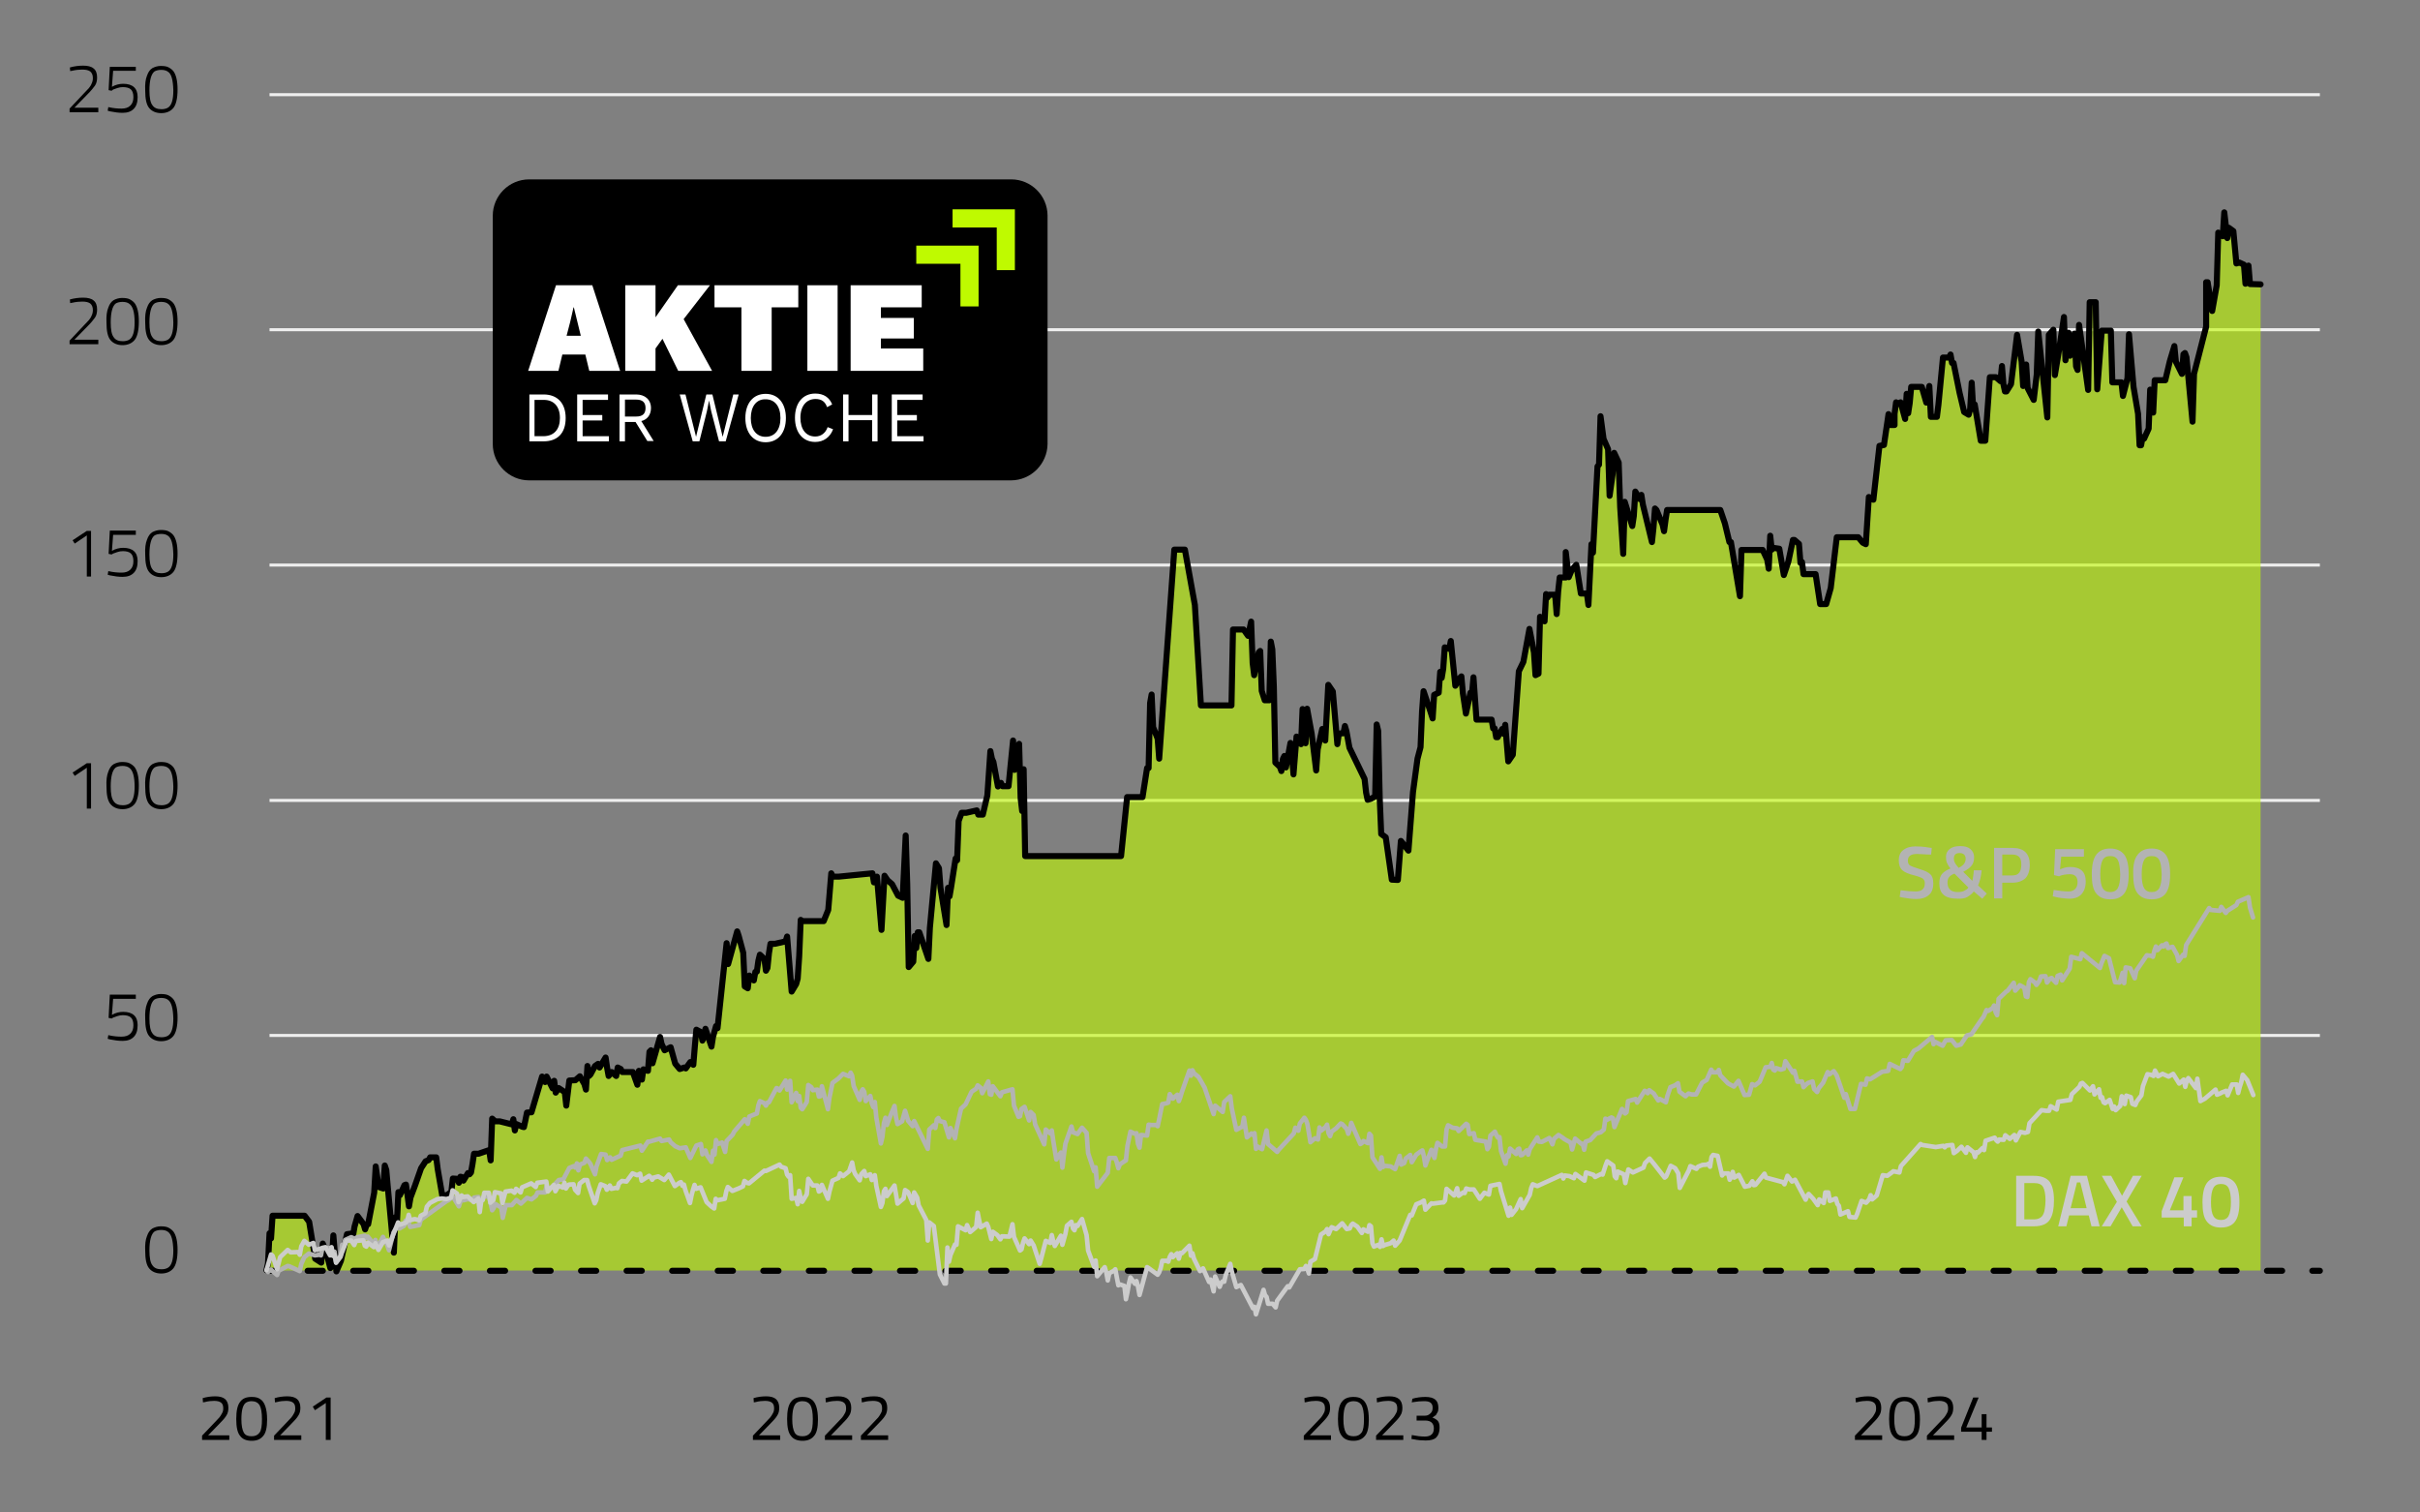 <?xml version="1.0" encoding="utf-8"?>
<!-- Generator: Adobe Illustrator 27.8.0, SVG Export Plug-In . SVG Version: 6.00 Build 0)  -->
<svg version="1.1" xmlns="http://www.w3.org/2000/svg" xmlns:xlink="http://www.w3.org/1999/xlink" x="0px" y="0px" width="800px"
	 height="500px" viewBox="0 0 800 500" style="enable-background:new 0 0 800 500;" xml:space="preserve">
<rect x="0" y="0" width="800" height="500" fill="#808080" stroke="none"/>
<style type="text/css">
	.st0{display:none;}
	.st1{display:inline;fill:#FFFFFF;}
	.st2{display:inline;}
	.st3{stroke:#EEEEEE;}
	.st4{stroke:#444444;}
	.st5{fill:none;}
	.st6{fill:none;stroke:#1F77B4;stroke-width:2;stroke-miterlimit:2;}
	.st7{fill:none;stroke:#FF7F0E;stroke-width:2;stroke-miterlimit:2;}
	.st8{fill:none;stroke:#2CA02C;stroke-width:2;stroke-miterlimit:2;}
	.st9{fill:#FFFFFF;}
	.st10{fill:none;stroke:#1F77B4;stroke-width:2;}
	.st11{fill-opacity:0;}
	.st12{fill:none;stroke:#FF7F0E;stroke-width:2;}
	.st13{fill:none;stroke:#2CA02C;stroke-width:2;}
	.st14{fill:#808BA4;}
	.st15{fill:none;stroke:#EEEEEE;}
	.st16{opacity:0.6;fill:#BFFA00;}
	.st17{clip-path:url(#SVGID_00000021842250284729300060000002042134330379875479_);}
	
		.st18{clip-path:url(#SVGID_00000021842250284729300060000002042134330379875479_);fill:none;stroke:#BFFA00;stroke-width:6;stroke-miterlimit:10;}
	
		.st19{clip-path:url(#SVGID_00000168108319318265779540000008342481903642239152_);fill:none;stroke:#BFFA00;stroke-width:6;stroke-miterlimit:10;}
	.st20{opacity:0.6;}
	.st21{fill:#BFFA00;}
	.st22{fill:none;stroke:#B3B3B3;stroke-width:1.5;stroke-linecap:round;stroke-linejoin:round;stroke-miterlimit:2;}
	.st23{fill:none;stroke:#CCCCCC;stroke-width:1.5;stroke-linecap:round;stroke-linejoin:round;stroke-miterlimit:2;}
	.st24{enable-background:new    ;}
	.st25{fill:#B3B3B3;}
	.st26{fill:#CCCCCC;}
	.st27{fill:none;stroke:#BFFA00;stroke-width:6;stroke-miterlimit:10;}
	.st28{fill:none;stroke:#000000;stroke-width:2;stroke-linecap:round;stroke-linejoin:round;stroke-miterlimit:2;}
	.st29{fill:none;stroke:#000000;stroke-width:2;stroke-linecap:round;stroke-linejoin:round;}
	.st30{fill:none;stroke:#000000;stroke-width:2;stroke-linecap:round;stroke-linejoin:round;stroke-dasharray:5.021,10.042;}
</style>
<g id="Vorlage" class="st0">
</g>
<g id="Ebene_1">
	<path class="st15" d="M89.1,342.3h677.8"/>
	<path class="st15" d="M89.1,264.6h677.8"/>
	<path class="st15" d="M89.1,186.8h677.8"/>
	<path class="st15" d="M89.1,31.3h677.8"/>
	<path class="st15" d="M89.1,109h677.8"/>
	<g>
		<g>
			<path class="st16" d="M88.1,419.9l0.5-2.3l0.5-9.9l0.5,1.7l0.5-7.5h10.6l1.5,2l2,12.2l2,1.3l0.5-6.3l1,2.3l1.5,5.8l0.5-1.9
				l0.5-8.9l1,11.9l1.5-3.5l2-8.8l1.5-0.2l0.5,0.7l0.5-3l1-3.5l2,2.7l0.5,1.7l0.5-1.5l0.5-0.2l2-10.4l0.5-8.7l1,6.8l1.5,0.5l0.5-7.6
				l0.5,1.5l0.5,5.7l2,21.6l0.5-11.7l0.5,2.2l0.5-10.5l0.5,1l1.5-3.3l0.5-0.2l0.5,3.4l0.5,3.8l0.5-2.9l1.5-4l2-5.7l1.5-2.3l1-0.4
				l0.5-0.9h2l0.5,3.9l1.5,8.7l1.5-0.1l1-0.7l0.5-0.4l0.5-4.4l1.5,0.1l0.5,1.3l0.5-2l0.5,0.1l0.5,1.2l1.5-2.5l0.5,0.4l0.5-0.6
				l0.5-2.8l0.5-3.4h1.5l3.5-1.2l0.5,3.4l0.5-13.8l1,0.9h1.5l4,1l0.5-1.7l0.5,3.7l0.5-2.1l2,0.9l0.5,0.1l0.5-2.3l0.5-2.5l1.5-0.1
				l3.5-11.8l0.5,1.5l0.5,0.3l0.5-1.8l2,3.9l0.5-2.5l0.5,3.9l1-1.5l1.5,1l0.5,0.3l0.5,4.5l1-8.3l2-0.1l1.5-1.3l1.5,2.6l0.5,1.8
				l0.5-7.8l0.5,3.3l0.5-0.5l1.5-2.8l1-0.7l0.5,1.2l2-3.3l0.5,3.4l0.5,2.7l1-1.3l1.5,1.3l0.5-2.8l1,0.5l0.5,1h3.5l1.5,4.2l0.5-4.6
				l1,2.9l0.5-3.4l1.5,0.5l0.5-6.3l0.5-0.5l0.5,4.3l2.5-8.7l0.5,2.3l1,2.1l2-1l1.5,5.4l1.5,1.8l1.5-0.5l0.5,0.3l1.5-2.1l1,0.9
				l0.5-6.1l0.5-5.5l1.5,0.8l0.5,2.8l0.5-1.2l0.5-2.7l2,5.9l0.5-3.2l1-3.6l0.5,0.7l1.5-14.1l1.5-14l0.5,6.9l3-10.8l0.5,1.5l1.5,5.6
				l0.5,11.1l1,0.6l0.5-4.2l1.5,1.6l0.5-2.8l0.5-0.1l0.5-3.6l0.5-2l1.5,1.4l0.5,3.9l0.5-0.9l0.5-4.9l0.5-3.1h1.5l3.5-0.8l0.5-1.6
				l1.5,18.2l1.5-2.5l0.5-1.8l0.5-7.4l0.5-12l0.5,0.4h1.5h5.6l1.5-3.7l1-12.1l0.5,1.1h2l11.1-1.1l0.5,3l1-1.9l1.5,17.6l1-17.9l1,1.5
				l1.5,1.3l2,3.8l1.5,0.7l1-20.6l0.5,15.9l0.5,27.6l1.5-1.8l0.5-8.5l0.5,4l0.5-5.2l0,0h0.5l3,8.8l0.5-10.3l2-21.3l1,1.6l0.5,6.5
				l2,12.3l0.5-12.3l0.5,2.8l0.5-2.9l1.5-9.6l0.5,0.6l0.5-13l1-2.7h1.5l3.5-0.8l0,0l0.5,1.4h1.5l1.5-6.4l1-14.6l0.5,2.5l0.5,1.1
				l1.5,8.1l1-1.2l0.5,1.1h2l0.5-5.1l1-10l0.5,9.7l1.5-8.6l0.5,17.9l0.5,4.3l0.5-13.8l0.5,28.7h1.5h30.2l2-19.5h5.1l1.5-9.6l0.5,0
				l0.5-21.5l0.5-2.8l0,0l0.5,10.8l1.5,3.8l0.5,6.6l5-69.1h1.5h2L395,200l2,33.2h1.5h8.6l0.5-25.1h3.5l1.5,2.1l1-4.7l0.5,13.7l0.5,4
				l1.5-7.5l0.5-0.5l0.5,13.2l1,3.1l0,0h1.5l0.5-19.4l0.5,2.6l0.5,12.2l0.5,25.2l1.5,1.4l0.5,1.4l0.5-4l0.5-1l0.5,3.8l1.5-8.1
				l0.5,4.3l0.5,6.1l1-12.5l1.5,2.5l0.5-11.6l0.5,8.2l0.5,3.1l0.5-11.4l0,0l1.5,8.2l1.5,12.2l0.5-7l1.5-6.7l0.5,1.2l0.5,2.6l1-18.4
				l1.5,2.2l1.5,17.4l0.5-3.5l1.5-0.1l0.5-2.4l0.5,1.7l1,5.5l5,10.3l0.5,4.5l0.5,2.4l1-0.3l1.5-0.8l0.5-23.8l0.5,2.1l0.5,22.1
				l0.5,12l1.5,1.1l2,14l2,0.1l1-12.9l0.5,0.6l2,2.6l1.5-19.3l1.5-11.1l1-3.8l0.5-11.8l0.5-6.7l2,5.9l1,3.1l0.5-7.8l1.5-0.7l0.5-6.9
				l0.5,2l0.5-3l0.5-7.1l1.5,0.5l0.5-2.6l1.5,14.8l1.5-2.6l0.5-0.5l0.5,5.6l1,6.7l1.5-6.9l0.5,0.5l0.5-5.6l1,14h2h3l0.5,2.9h0.5
				l0.5,2.9h0.5l1.5-2.7l0.5,1.6l0.5-3l1,12.1l1.5-2.2l2-27.6l1.5-3.1l2-10.9l0,0l1.5,7.8l0.5,7.5l1-0.5l0.5-18.8l1.5,1.5l0.5-9
				l0.5,1.1l0.5-0.9h2l0.5,6.4l0.5-7.5l0.5-4.6h2v-8.4l1,8.3l1-2.4l1.5-1.7l1.5,9.5h0.5h1.5l0,0l0.5,3.8l1-20.1l0.5,2.8l1.5-28.5
				l0.5-0.6l0.5-16l1,7.5l1.5,3.4l0.5,15.4l1-7.2l0.5-7l1.5,3.2l0.5,14.8l1,15.4l0.5-17.2l2.5,8l0.5-3.3l0.5-8.1l1.5,2.5l0.5-1.4
				l0.5,3.2l3,12.4l0.5-4.7l0.5-6.4l0.5,0.5l2,4.8l0.5,2.2l0.5-3.8l0.5-3.2h17.6l1.5,4.4l1.5,6.2h0.5l3,17.9l0.5-15.3h7l1.5,3.2
				l0.5,3l0.5-10.9l0.5,4.6l0.5-0.6l2,0.3l1.5,8.7l1.5-4.5l1.5-7.1h0.5l1.5,1.3l0.5,6.3l0.5-0.3l0.5,4h4l1.5,9.9h2l1.5-5.3l2-16.8
				h1.5h5.6l1.5,1.8l1,0.5l1-15.6l1.5,0.9l2-17.8l1.5-0.3l1.5-10.2l0.5,3.6h1.5v-3.7l0.5-3.8l0.5,0.5l1-0.5l1.5,5.5l0.5-8.3l0.5,6.4
				l0.5-3.3l0.5-5.4h3.5l1.5,5.2l1-5.5l0.5,10.2h2l0.5-4l1.5-15.6h2l0.5-1l0.5,2.8h0.5l2,9.9l1.5,6.3l1.5,0.9l0.5-1.9l0.5-8.7
				l0.5,8.7l0.5-1.5l2,12h1.5l1.5-21h2l1.5,1.3l0.5-5l0.5,6.1l0.5,2.3h0.5l0,0l1.5-2.4l2-16.3l1.5,8.8l0.5,8.1l0.5-1.9l0.5-5.2
				l0.5,7.8l2,3.9l1-8.4l0.5-14.2l3,28.4l0.5-27.3l1.5-1.7l0.5,15l1.5-9.1l0,0l1.5-10.1l0.5,14.3l1-9.1l0.5,7.6l1.5-7.3l0.5,10.8
				l0.5,1.2l0.5-14.9l3,21.5l0.5-29h2l0.5,28.8l1.5-19.4h1.5l1.5,0l0.5,17.1h3l0.5,4.5l1.5-5.9l0.5-14.5l1.5,17.4l1.5,8.9l0.5,10.4
				h0.5l0.5-2.7l0.5,0.5l1.5-3.3l0.5-12.9l1,7.6l0.5-10.7h3.5l1.5-6.3l1.5-5l0.5,5.2l2,4l0.5-6.5l0.5-0.4l0.5,1.4l2,21.3l0.5-15.8
				l4-15.6l0,0V93.3l0.5,0l1.5,9.5l1.5-8.5l0.5-17.4l1.5,1.2l0.5-7.9l1,8.5l0.5-3.4l1.5,1.1l1,10.7l1-0.3l1.5,0.7l0.5,6.3l1-6
				l0.5,6.1l3.5,0.1v0V420H88.1V419.9"/>
		</g>
	</g>
	<g class="st24">
		<path d="M32.6,37.1H23v-1.2l4.7-5c0.8-0.8,1.3-1.4,1.7-1.8c0.3-0.4,0.7-0.9,0.9-1.5c0.3-0.6,0.4-1.2,0.4-1.8c0-1-0.3-1.7-0.9-2.2
			c-0.6-0.4-1.4-0.6-2.6-0.6c-1,0-2.1,0.1-3.4,0.4l-0.6,0.1l-0.1-1.2c1.4-0.4,2.9-0.6,4.4-0.6s2.7,0.3,3.4,0.9
			c0.8,0.6,1.2,1.6,1.2,3c0,1-0.2,2-0.7,2.7s-1.3,1.7-2.4,2.8l-4.4,4.5h7.9V37.1z"/>
		<path d="M44.9,22.1v1.3h-7.5l-0.4,5.3c1.2-0.7,2.5-1,3.7-1c3.2,0,4.8,1.5,4.8,4.4c0,1.7-0.4,3-1.3,3.9c-0.9,0.9-2.1,1.3-3.7,1.3
			c-1.3,0-2.7-0.2-4.2-0.5l-0.7-0.2l0.2-1.2c1.7,0.4,3.2,0.5,4.4,0.5s2.2-0.3,2.9-1c0.7-0.7,1-1.6,1-2.8s-0.3-2.1-0.9-2.6
			c-0.6-0.5-1.5-0.7-2.6-0.7c-0.6,0-1.2,0.1-1.8,0.3c-0.6,0.2-1.1,0.4-1.4,0.5L36.9,30l-1-0.2l0.4-7.7H44.9z"/>
		<path d="M48.6,25c0.4-1.2,1-2,1.8-2.5c0.8-0.4,1.7-0.7,2.7-0.7s1.9,0.1,2.5,0.4c0.6,0.3,1.2,0.7,1.7,1.3c0.9,1.2,1.4,3.2,1.4,6.1
			c0,2.9-0.5,5-1.4,6.1c-0.9,1.1-2.3,1.7-4,1.7s-3.1-0.6-4-1.7c-0.9-1.1-1.3-3-1.3-5.8C47.9,27.8,48.1,26.2,48.6,25z M55.5,23.7
			c-0.5-0.4-1.3-0.6-2.2-0.6s-1.7,0.2-2.2,0.5c-1.1,0.8-1.7,2.9-1.7,6.3c0,2.4,0.3,4,1,4.9c0.6,0.9,1.6,1.3,3,1.3
			c0.9,0,1.6-0.2,2.1-0.5c1.2-0.7,1.8-2.6,1.8-5.7C57.2,26.5,56.7,24.4,55.5,23.7z"/>
	</g>
	<g class="st24">
		<path d="M32.6,113.8H23v-1.2l4.7-5c0.8-0.8,1.3-1.4,1.7-1.8c0.3-0.4,0.7-0.9,0.9-1.5c0.3-0.6,0.4-1.2,0.4-1.8c0-1-0.3-1.7-0.9-2.2
			c-0.6-0.4-1.4-0.6-2.6-0.6c-1,0-2.1,0.1-3.4,0.4l-0.6,0.1l-0.1-1.2c1.4-0.4,2.9-0.6,4.4-0.6s2.7,0.3,3.4,0.9
			c0.8,0.6,1.2,1.6,1.2,3c0,1-0.2,2-0.7,2.7s-1.3,1.7-2.4,2.8l-4.4,4.5h7.9V113.8z"/>
		<path d="M35.8,101.7c0.4-1.2,1-2,1.8-2.5c0.8-0.4,1.7-0.7,2.7-0.7s1.9,0.1,2.5,0.4c0.6,0.3,1.2,0.7,1.7,1.3
			c0.9,1.2,1.4,3.2,1.4,6.1c0,2.9-0.5,5-1.4,6.1c-0.9,1.1-2.3,1.7-4,1.7s-3.1-0.6-4-1.7c-0.9-1.1-1.3-3-1.3-5.8
			C35.1,104.5,35.3,102.9,35.8,101.7z M42.7,100.4c-0.5-0.4-1.3-0.6-2.2-0.6s-1.7,0.2-2.2,0.5c-1.1,0.8-1.7,2.9-1.7,6.3
			c0,2.4,0.3,4,1,4.9c0.6,0.9,1.6,1.3,3,1.3c0.9,0,1.6-0.2,2.1-0.5c1.2-0.7,1.8-2.6,1.8-5.7C44.5,103.2,43.9,101.2,42.7,100.4z"/>
		<path d="M48.6,101.7c0.4-1.2,1-2,1.8-2.5c0.8-0.4,1.7-0.7,2.7-0.7s1.9,0.1,2.5,0.4c0.6,0.3,1.2,0.7,1.7,1.3
			c0.9,1.2,1.4,3.2,1.4,6.1c0,2.9-0.5,5-1.4,6.1c-0.9,1.1-2.3,1.7-4,1.7s-3.1-0.6-4-1.7c-0.9-1.1-1.3-3-1.3-5.8
			C47.9,104.5,48.1,102.9,48.6,101.7z M55.5,100.4c-0.5-0.4-1.3-0.6-2.2-0.6s-1.7,0.2-2.2,0.5c-1.1,0.8-1.7,2.9-1.7,6.3
			c0,2.4,0.3,4,1,4.9c0.6,0.9,1.6,1.3,3,1.3c0.9,0,1.6-0.2,2.1-0.5c1.2-0.7,1.8-2.6,1.8-5.7C57.2,103.2,56.7,101.2,55.5,100.4z"/>
	</g>
	<g>
		<g class="st24">
			<path d="M75.8,476h-9v-1.4l4.1-4.3c0.7-0.7,1.2-1.3,1.6-1.7c0.3-0.4,0.6-0.8,0.9-1.4c0.3-0.5,0.4-1,0.4-1.6
				c0-0.9-0.2-1.5-0.7-1.9c-0.5-0.4-1.3-0.6-2.3-0.6c-0.9,0-2,0.1-3.1,0.4l-0.6,0.1l-0.1-1.4c1.3-0.4,2.7-0.6,4.2-0.6
				c1.4,0,2.5,0.3,3.2,0.9c0.7,0.6,1.1,1.6,1.1,2.9c0,1-0.2,1.9-0.7,2.6c-0.4,0.7-1.2,1.6-2.3,2.7l-3.7,3.8h7V476z"/>
			<path d="M83.2,461.8c1.2,0,2.1,0.2,2.8,0.7c1.5,0.9,2.3,3.2,2.3,6.8c0,2.6-0.4,4.4-1.3,5.4c-0.9,1.1-2.1,1.6-3.8,1.6
				c-1.7,0-3-0.5-3.8-1.6c-0.9-1-1.3-2.9-1.3-5.6c0-2.7,0.4-4.6,1.3-5.7C80.2,462.3,81.4,461.8,83.2,461.8z M83.2,463.2
				c-0.8,0-1.4,0.2-1.9,0.5c-1,0.7-1.5,2.5-1.5,5.5c0,2.1,0.3,3.5,0.8,4.4s1.4,1.2,2.6,1.2s2-0.4,2.6-1.2s0.8-2.3,0.8-4.5
				c0-2.2-0.3-3.7-0.8-4.6C85.3,463.7,84.4,463.2,83.2,463.2z"/>
			<path d="M99.6,476h-9v-1.4l4.1-4.3c0.7-0.7,1.2-1.3,1.6-1.7c0.3-0.4,0.6-0.8,0.9-1.4c0.3-0.5,0.4-1,0.4-1.6
				c0-0.9-0.2-1.5-0.7-1.9c-0.5-0.4-1.3-0.6-2.3-0.6c-0.9,0-2,0.1-3.1,0.4l-0.6,0.1l-0.1-1.4c1.3-0.4,2.7-0.6,4.2-0.6
				c1.4,0,2.5,0.3,3.2,0.9c0.7,0.6,1.1,1.6,1.1,2.9c0,1-0.2,1.9-0.7,2.6c-0.4,0.7-1.2,1.6-2.3,2.7l-3.7,3.8h7V476z"/>
			<path d="M109.3,462v14h-1.6v-12.2l-3.6,2.4l-0.7-1.2l4.5-3H109.3z"/>
		</g>
	</g>
	<g>
		<g class="st24">
			<path d="M257.9,476h-9v-1.4l4.1-4.3c0.7-0.7,1.2-1.3,1.6-1.7c0.3-0.4,0.6-0.8,0.9-1.4c0.3-0.5,0.4-1,0.4-1.6
				c0-0.9-0.2-1.5-0.7-1.9c-0.5-0.4-1.3-0.6-2.3-0.6c-0.9,0-2,0.1-3.1,0.4l-0.6,0.1l-0.1-1.4c1.3-0.4,2.7-0.6,4.2-0.6
				c1.4,0,2.5,0.3,3.2,0.9c0.7,0.6,1.1,1.6,1.1,2.9c0,1-0.2,1.9-0.7,2.6c-0.4,0.7-1.2,1.6-2.3,2.7l-3.7,3.8h7V476z"/>
			<path d="M265.3,461.8c1.2,0,2.1,0.2,2.8,0.7c1.5,0.9,2.3,3.2,2.3,6.8c0,2.6-0.4,4.4-1.3,5.4c-0.9,1.1-2.1,1.6-3.8,1.6
				c-1.7,0-3-0.5-3.8-1.6c-0.9-1-1.3-2.9-1.3-5.6c0-2.7,0.4-4.6,1.3-5.7C262.3,462.3,263.6,461.8,265.3,461.8z M265.3,463.2
				c-0.8,0-1.4,0.2-1.9,0.5c-1,0.7-1.5,2.5-1.5,5.5c0,2.1,0.3,3.5,0.8,4.4s1.4,1.2,2.6,1.2s2-0.4,2.6-1.2s0.8-2.3,0.8-4.5
				c0-2.2-0.3-3.7-0.8-4.6C267.4,463.7,266.5,463.2,265.3,463.2z"/>
			<path d="M281.7,476h-9v-1.4l4.1-4.3c0.7-0.7,1.2-1.3,1.6-1.7c0.3-0.4,0.6-0.8,0.9-1.4c0.3-0.5,0.4-1,0.4-1.6
				c0-0.9-0.2-1.5-0.7-1.9c-0.5-0.4-1.3-0.6-2.3-0.6c-0.9,0-2,0.1-3.1,0.4l-0.6,0.1l-0.1-1.4c1.3-0.4,2.7-0.6,4.2-0.6
				c1.4,0,2.5,0.3,3.2,0.9c0.7,0.6,1.1,1.6,1.1,2.9c0,1-0.2,1.9-0.7,2.6c-0.4,0.7-1.2,1.6-2.3,2.7l-3.7,3.8h7V476z"/>
			<path d="M293.6,476h-9v-1.4l4.1-4.3c0.7-0.7,1.2-1.3,1.6-1.7c0.3-0.4,0.6-0.8,0.9-1.4c0.3-0.5,0.4-1,0.4-1.6
				c0-0.9-0.2-1.5-0.7-1.9c-0.5-0.4-1.3-0.6-2.3-0.6c-0.9,0-2,0.1-3.1,0.4l-0.6,0.1l-0.1-1.4c1.3-0.4,2.7-0.6,4.2-0.6
				c1.4,0,2.5,0.3,3.2,0.9c0.7,0.6,1.1,1.6,1.1,2.9c0,1-0.2,1.9-0.7,2.6c-0.4,0.7-1.2,1.6-2.3,2.7l-3.7,3.8h7V476z"/>
		</g>
	</g>
	<g>
		<g class="st24">
			<path d="M440,476h-9v-1.4l4.1-4.3c0.7-0.7,1.2-1.3,1.6-1.7c0.3-0.4,0.6-0.8,0.9-1.4c0.3-0.5,0.4-1,0.4-1.6c0-0.9-0.2-1.5-0.7-1.9
				c-0.5-0.4-1.3-0.6-2.3-0.6c-0.9,0-2,0.1-3.1,0.4l-0.6,0.1l-0.1-1.4c1.3-0.4,2.7-0.6,4.2-0.6c1.4,0,2.5,0.3,3.2,0.9
				c0.7,0.6,1.1,1.6,1.1,2.9c0,1-0.2,1.9-0.7,2.6c-0.4,0.7-1.2,1.6-2.3,2.7l-3.7,3.8h7V476z"/>
			<path d="M447.4,461.8c1.2,0,2.1,0.2,2.8,0.7c1.5,0.9,2.3,3.2,2.3,6.8c0,2.6-0.4,4.4-1.3,5.4c-0.9,1.1-2.1,1.6-3.8,1.6
				c-1.7,0-3-0.5-3.8-1.6c-0.9-1-1.3-2.9-1.3-5.6c0-2.7,0.4-4.6,1.3-5.7C444.4,462.3,445.7,461.8,447.4,461.8z M447.5,463.2
				c-0.8,0-1.4,0.2-1.9,0.5c-1,0.7-1.5,2.5-1.5,5.5c0,2.1,0.3,3.5,0.8,4.4s1.4,1.2,2.6,1.2s2-0.4,2.6-1.2s0.8-2.3,0.8-4.5
				c0-2.2-0.3-3.7-0.8-4.6C449.6,463.7,448.7,463.2,447.5,463.2z"/>
			<path d="M463.9,476h-9v-1.4l4.1-4.3c0.7-0.7,1.2-1.3,1.6-1.7c0.3-0.4,0.6-0.8,0.9-1.4c0.3-0.5,0.4-1,0.4-1.6
				c0-0.9-0.2-1.5-0.7-1.9c-0.5-0.4-1.3-0.6-2.3-0.6c-0.9,0-2,0.1-3.1,0.4l-0.6,0.1l-0.1-1.4c1.3-0.4,2.7-0.6,4.2-0.6
				c1.4,0,2.5,0.3,3.2,0.9c0.7,0.6,1.1,1.6,1.1,2.9c0,1-0.2,1.9-0.7,2.6c-0.4,0.7-1.2,1.6-2.3,2.7l-3.7,3.8h7V476z"/>
			<path d="M466.9,462.4c1.3-0.4,2.8-0.6,4.3-0.6c1.5,0,2.6,0.3,3.3,0.9c0.7,0.6,1,1.5,1,2.8c0,0.7-0.1,1.1-0.3,1.4
				c-0.2,0.3-0.3,0.5-0.4,0.7s-0.2,0.3-0.4,0.4c-0.3,0.2-0.6,0.4-0.7,0.5l-0.2,0.1c0.8,0.3,1.4,0.7,1.8,1.1c0.4,0.5,0.6,1.2,0.6,2.3
				c0,1.4-0.4,2.5-1.1,3.2c-0.7,0.7-1.9,1-3.5,1c-1.2,0-2.6-0.1-4-0.4l-0.7-0.1l0.1-1.3c1.5,0.3,3,0.5,4.3,0.5c2,0,3-0.9,3-2.7
				c0-1.7-1-2.6-2.9-2.6h-2.8V468h2.8c0.6,0,1.2-0.2,1.7-0.7c0.6-0.5,0.8-1.1,0.8-1.9s-0.2-1.3-0.7-1.7s-1.2-0.5-2.2-0.5
				c-1.1,0-2.3,0.1-3.4,0.3l-0.6,0.1L466.9,462.4z"/>
		</g>
	</g>
	<g>
		<g class="st24">
			<path d="M622.2,476h-9v-1.4l4.1-4.3c0.7-0.7,1.2-1.3,1.6-1.7c0.3-0.4,0.6-0.8,0.9-1.4c0.3-0.5,0.4-1,0.4-1.6
				c0-0.9-0.2-1.5-0.7-1.9c-0.5-0.4-1.3-0.6-2.3-0.6c-0.9,0-2,0.1-3.1,0.4l-0.6,0.1l-0.1-1.4c1.3-0.4,2.7-0.6,4.2-0.6
				c1.4,0,2.5,0.3,3.2,0.9c0.7,0.6,1.1,1.6,1.1,2.9c0,1-0.2,1.9-0.7,2.6c-0.4,0.7-1.2,1.6-2.3,2.7l-3.7,3.8h7V476z"/>
			<path d="M629.6,461.8c1.2,0,2.1,0.2,2.8,0.7c1.5,0.9,2.3,3.2,2.3,6.8c0,2.6-0.4,4.4-1.3,5.4c-0.9,1.1-2.1,1.6-3.8,1.6
				c-1.7,0-3-0.5-3.8-1.6c-0.9-1-1.3-2.9-1.3-5.6c0-2.7,0.4-4.6,1.3-5.7C626.6,462.3,627.9,461.8,629.6,461.8z M629.6,463.2
				c-0.8,0-1.4,0.2-1.9,0.5c-1,0.7-1.5,2.5-1.5,5.5c0,2.1,0.3,3.5,0.8,4.4s1.4,1.2,2.6,1.2s2-0.4,2.6-1.2s0.8-2.3,0.8-4.5
				c0-2.2-0.3-3.7-0.8-4.6C631.7,463.7,630.8,463.2,629.6,463.2z"/>
			<path d="M646,476h-9v-1.4l4.1-4.3c0.7-0.7,1.2-1.3,1.6-1.7c0.3-0.4,0.6-0.8,0.9-1.4c0.3-0.5,0.4-1,0.4-1.6c0-0.9-0.2-1.5-0.7-1.9
				c-0.5-0.4-1.3-0.6-2.3-0.6c-0.9,0-2,0.1-3.1,0.4l-0.6,0.1l-0.1-1.4c1.3-0.4,2.7-0.6,4.2-0.6c1.4,0,2.5,0.3,3.2,0.9
				c0.7,0.6,1.1,1.6,1.1,2.9c0,1-0.2,1.9-0.7,2.6c-0.4,0.7-1.2,1.6-2.3,2.7l-3.7,3.8h7V476z"/>
			<path d="M655.1,476v-2.7h-6.8V472l4-10h1.8l-4.1,9.9h5.1v-4.4h1.6v4.4h1.8v1.4h-1.8v2.7H655.1z"/>
		</g>
	</g>
	<g>
		<g class="st24">
			<path d="M30.1,175.5v15.1h-1.4V177l-4,2.7l-0.7-1.1l4.7-3.1H30.1z"/>
			<path d="M44.9,175.5v1.3h-7.5l-0.4,5.3c1.2-0.7,2.5-1,3.7-1c3.2,0,4.8,1.5,4.8,4.4c0,1.7-0.4,3-1.3,3.9c-0.9,0.9-2.1,1.3-3.7,1.3
				c-1.3,0-2.7-0.2-4.2-0.5l-0.7-0.2l0.2-1.2c1.7,0.4,3.2,0.5,4.4,0.5s2.2-0.3,2.9-1c0.7-0.7,1-1.6,1-2.8s-0.3-2.1-0.9-2.6
				c-0.6-0.5-1.5-0.7-2.6-0.7c-0.6,0-1.2,0.1-1.8,0.3c-0.6,0.2-1.1,0.4-1.4,0.5l-0.5,0.3l-1-0.2l0.4-7.7H44.9z"/>
			<path d="M48.6,178.4c0.4-1.2,1-2,1.8-2.5c0.8-0.4,1.7-0.7,2.7-0.7s1.9,0.1,2.5,0.4c0.6,0.3,1.2,0.7,1.7,1.3
				c0.9,1.2,1.4,3.2,1.4,6.1c0,2.9-0.5,5-1.4,6.1c-0.9,1.1-2.3,1.7-4,1.7s-3.1-0.6-4-1.7c-0.9-1.1-1.3-3-1.3-5.8
				C47.9,181.2,48.1,179.6,48.6,178.4z M55.5,177.1c-0.5-0.4-1.3-0.6-2.2-0.6s-1.7,0.2-2.2,0.5c-1.1,0.8-1.7,2.9-1.7,6.3
				c0,2.4,0.3,4,1,4.9c0.6,0.9,1.6,1.3,3,1.3c0.9,0,1.6-0.2,2.1-0.5c1.2-0.7,1.8-2.6,1.8-5.7C57.2,179.9,56.7,177.9,55.5,177.1z"/>
		</g>
	</g>
	<g>
		<g class="st24">
			<path d="M30.1,252.2v15.1h-1.4v-13.5l-4,2.7l-0.7-1.1l4.7-3.1H30.1z"/>
			<path d="M35.8,255.1c0.4-1.2,1-2,1.8-2.5c0.8-0.4,1.7-0.7,2.7-0.7s1.9,0.1,2.5,0.4c0.6,0.3,1.2,0.7,1.7,1.3
				c0.9,1.2,1.4,3.2,1.4,6.1c0,2.9-0.5,5-1.4,6.1s-2.3,1.7-4,1.7s-3.1-0.6-4-1.7c-0.9-1.1-1.3-3-1.3-5.8
				C35.1,258,35.3,256.3,35.8,255.1z M42.7,253.8c-0.5-0.4-1.3-0.6-2.2-0.6s-1.7,0.2-2.2,0.5c-1.1,0.8-1.7,2.9-1.7,6.3
				c0,2.4,0.3,4,1,4.9c0.6,0.9,1.6,1.3,3,1.3c0.9,0,1.6-0.2,2.1-0.5c1.2-0.7,1.8-2.6,1.8-5.7C44.5,256.7,43.9,254.6,42.7,253.8z"/>
			<path d="M48.6,255.1c0.4-1.2,1-2,1.8-2.5c0.8-0.4,1.7-0.7,2.7-0.7s1.9,0.1,2.5,0.4c0.6,0.3,1.2,0.7,1.7,1.3
				c0.9,1.2,1.4,3.2,1.4,6.1c0,2.9-0.5,5-1.4,6.1s-2.3,1.7-4,1.7s-3.1-0.6-4-1.7c-0.9-1.1-1.3-3-1.3-5.8
				C47.9,258,48.1,256.3,48.6,255.1z M55.5,253.8c-0.5-0.4-1.3-0.6-2.2-0.6s-1.7,0.2-2.2,0.5c-1.1,0.8-1.7,2.9-1.7,6.3
				c0,2.4,0.3,4,1,4.9c0.6,0.9,1.6,1.3,3,1.3c0.9,0,1.6-0.2,2.1-0.5c1.2-0.7,1.8-2.6,1.8-5.7C57.2,256.7,56.7,254.6,55.5,253.8z"/>
		</g>
	</g>
	<g>
		<g class="st24">
			<path d="M44.9,328.9v1.3h-7.5l-0.4,5.3c1.2-0.7,2.5-1,3.7-1c3.2,0,4.8,1.5,4.8,4.4c0,1.7-0.4,3-1.3,3.9c-0.9,0.9-2.1,1.3-3.7,1.3
				c-1.3,0-2.7-0.2-4.2-0.5l-0.7-0.2l0.2-1.2c1.7,0.4,3.2,0.5,4.4,0.5s2.2-0.3,2.9-1c0.7-0.7,1-1.6,1-2.8s-0.3-2.1-0.9-2.6
				c-0.6-0.5-1.5-0.7-2.6-0.7c-0.6,0-1.2,0.1-1.8,0.3c-0.6,0.2-1.1,0.4-1.4,0.5l-0.5,0.3l-1-0.2l0.4-7.7H44.9z"/>
			<path d="M48.6,331.8c0.4-1.2,1-2,1.8-2.5c0.8-0.4,1.7-0.7,2.7-0.7s1.9,0.1,2.5,0.4c0.6,0.3,1.2,0.7,1.7,1.3
				c0.9,1.2,1.4,3.2,1.4,6.1c0,2.9-0.5,5-1.4,6.1s-2.3,1.7-4,1.7s-3.1-0.6-4-1.7c-0.9-1.1-1.3-3-1.3-5.8
				C47.9,334.7,48.1,333,48.6,331.8z M55.5,330.5c-0.5-0.4-1.3-0.6-2.2-0.6s-1.7,0.2-2.2,0.5c-1.1,0.8-1.7,2.9-1.7,6.3
				c0,2.4,0.3,4,1,4.9c0.6,0.9,1.6,1.3,3,1.3c0.9,0,1.6-0.2,2.1-0.5c1.2-0.7,1.8-2.6,1.8-5.7C57.2,333.4,56.7,331.3,55.5,330.5z"/>
		</g>
	</g>
	<g>
		<g class="st24">
			<path d="M48.6,408.6c0.4-1.2,1-2,1.8-2.5c0.8-0.4,1.7-0.7,2.7-0.7s1.9,0.1,2.5,0.4c0.6,0.3,1.2,0.7,1.7,1.3
				c0.9,1.2,1.4,3.2,1.4,6.1c0,2.9-0.5,5-1.4,6.1s-2.3,1.7-4,1.7s-3.1-0.6-4-1.7c-0.9-1.1-1.3-3-1.3-5.8
				C47.9,411.4,48.1,409.8,48.6,408.6z M55.5,407.2c-0.5-0.4-1.3-0.6-2.2-0.6s-1.7,0.2-2.2,0.5c-1.1,0.8-1.7,2.9-1.7,6.3
				c0,2.4,0.3,4,1,4.9c0.6,0.9,1.6,1.3,3,1.3c0.9,0,1.6-0.2,2.1-0.5c1.2-0.7,1.8-2.6,1.8-5.7C57.2,410.1,56.7,408,55.5,407.2z"/>
		</g>
	</g>
	<g>
		<path class="st25" d="M633.8,282.3c-2.1,0-3.1,0.7-3.1,2.2c0,0.7,0.2,1.3,0.7,1.6s1.6,0.7,3.2,1.2s2.8,1,3.5,1.7
			c0.7,0.6,1,1.7,1,3c0,1.8-0.5,3.1-1.5,3.9c-1,0.9-2.4,1.3-4.1,1.3c-1.4,0-2.9-0.2-4.6-0.5l-0.9-0.2l0.3-2.2c2.2,0.3,3.9,0.4,5,0.4
			c2,0,3-0.9,3-2.7c0-0.7-0.2-1.2-0.7-1.6c-0.5-0.3-1.5-0.7-3.1-1.1c-1.6-0.4-2.8-0.9-3.6-1.6c-0.8-0.7-1.2-1.8-1.2-3.3
			c0-1.5,0.5-2.7,1.5-3.4c1-0.8,2.3-1.2,4.1-1.2c1.3,0,2.7,0.1,4.4,0.4l0.9,0.1l-0.2,2.2C636.4,282.5,634.8,282.3,633.8,282.3z"/>
		<path class="st25" d="M644.5,280.7c0.8-0.7,2-1,3.5-1c1.5,0,2.6,0.3,3.4,1s1.2,1.6,1.2,2.7s-0.3,2.1-0.8,2.7
			c-0.5,0.7-1.4,1.4-2.8,2.1l3,3c0.1-0.3,0.2-0.8,0.3-1.6c0.1-0.8,0.2-1.4,0.2-1.9l2.6,0c-0.2,2-0.6,3.7-1.2,5l2.9,2.7l-1.5,1.7
			l-2.8-2.4c-0.5,0.7-1.3,1.3-2.1,1.8s-1.9,0.6-3,0.6c-2.3,0-3.9-0.4-4.9-1.3c-1-0.9-1.4-2.1-1.4-3.8c0-1.4,0.3-2.4,0.9-3.1
			c0.6-0.7,1.5-1.3,2.8-1.8c-0.6-0.7-1-1.4-1.2-1.9c-0.2-0.5-0.3-1.2-0.3-2C643.3,282.2,643.7,281.3,644.5,280.7z M647.2,294.9
			c0.8,0,1.5-0.1,2.1-0.4s1.1-0.6,1.4-1.1l-4.6-4.6c-0.8,0.3-1.4,0.7-1.8,1.2c-0.4,0.5-0.5,1.1-0.5,2
			C643.9,293.9,645,294.9,647.2,294.9z M645.9,283.9c0,0.8,0.4,1.6,1.1,2.4l0.5,0.6c0.9-0.5,1.5-0.9,1.8-1.4c0.3-0.4,0.5-1,0.5-1.6
			c0-1.2-0.7-1.9-2-1.9S645.9,282.6,645.9,283.9z"/>
		<path class="st25" d="M665.3,291.8h-3.4v5.2h-2.7v-16.7h6.1c3.8,0,5.7,1.9,5.7,5.6c0,1.9-0.5,3.4-1.4,4.4
			C668.6,291.2,667.2,291.8,665.3,291.8z M661.9,289.4h3.4c2,0,2.9-1.2,2.9-3.6c0-1.1-0.2-2-0.7-2.5c-0.5-0.5-1.2-0.8-2.2-0.8h-3.4
			V289.4z"/>
		<path class="st25" d="M688.9,280.8v2.4h-7.5l-0.4,4.2c1.1-0.5,2.2-0.8,3.3-0.8c3.5,0,5.2,1.6,5.2,4.8c0,1.8-0.5,3.2-1.4,4.2
			s-2.3,1.5-4,1.5c-0.7,0-1.6-0.1-2.5-0.2c-0.9-0.1-1.7-0.3-2.2-0.4l-0.8-0.2l0.3-2.1c1.9,0.3,3.6,0.5,4.9,0.5
			c0.9,0,1.7-0.3,2.2-0.8c0.5-0.5,0.8-1.3,0.8-2.2s-0.2-1.7-0.7-2.1c-0.5-0.4-1-0.6-1.8-0.6c-1.3,0-2.4,0.2-3.2,0.5l-0.4,0.2
			l-1.7-0.4l0.4-8.6H688.9z"/>
		<path class="st25" d="M693,282.5c1-1.3,2.5-2,4.6-2c2,0,3.6,0.7,4.6,2c1,1.3,1.5,3.5,1.5,6.5c0,3-0.5,5.1-1.5,6.4
			s-2.5,1.9-4.6,1.9s-3.5-0.6-4.6-1.9s-1.5-3.4-1.5-6.4C691.5,286,692,283.8,693,282.5z M700.1,284.3c-0.5-0.9-1.3-1.3-2.5-1.3
			c-1.2,0-2,0.4-2.5,1.3c-0.5,0.9-0.8,2.4-0.8,4.7c0,2.2,0.3,3.8,0.8,4.6c0.5,0.9,1.4,1.3,2.5,1.3s2-0.4,2.5-1.3
			c0.5-0.9,0.8-2.4,0.8-4.6C700.8,286.7,700.6,285.2,700.1,284.3z"/>
		<path class="st25" d="M706.7,282.5c1-1.3,2.5-2,4.6-2c2,0,3.6,0.7,4.6,2c1,1.3,1.5,3.5,1.5,6.5c0,3-0.5,5.1-1.5,6.4
			s-2.5,1.9-4.6,1.9s-3.5-0.6-4.6-1.9s-1.5-3.4-1.5-6.4C705.1,286,705.6,283.8,706.7,282.5z M713.8,284.3c-0.5-0.9-1.3-1.3-2.5-1.3
			c-1.2,0-2,0.4-2.5,1.3c-0.5,0.9-0.8,2.4-0.8,4.7c0,2.2,0.3,3.8,0.8,4.6c0.5,0.9,1.4,1.3,2.5,1.3s2-0.4,2.5-1.3
			c0.5-0.9,0.8-2.4,0.8-4.6C714.5,286.7,714.3,285.2,713.8,284.3z"/>
	</g>
	<g>
		<path class="st26" d="M672.3,405.4h-5.8v-16.7h5.8c2.6,0,4.3,0.7,5.3,2c0.9,1.3,1.4,3.3,1.4,6.1c0,1.4-0.1,2.6-0.3,3.6
			c-0.2,1-0.5,1.9-1,2.7C676.8,404.6,675,405.4,672.3,405.4z M676.2,396.8c0-2-0.3-3.5-0.8-4.4c-0.5-0.9-1.5-1.3-3.1-1.3h-3.1v12
			h3.1c1.6,0,2.7-0.6,3.2-1.8c0.3-0.6,0.4-1.2,0.5-1.9C676.1,398.6,676.2,397.8,676.2,396.8z"/>
		<path class="st26" d="M680.4,405.4l4.1-16.7h5.4l4.2,16.7h-2.7l-0.9-3.6H684l-0.9,3.6H680.4z M686.6,390.9l-2.1,8.5h5.3l-2.1-8.5
			H686.6z"/>
		<path class="st26" d="M697.9,388.7l3.6,6.6l3.6-6.6h2.9l-5,8.5l5,8.2h-3l-3.6-6.3l-3.7,6.3h-2.9l5-8.1l-5-8.6H697.9z"/>
		<path class="st26" d="M721.9,405.4v-2.9h-7.3v-2.1l4.2-11.2h3l-4.5,10.9h4.5v-4.7h2.7v4.7h1.8v2.4h-1.8v2.9H721.9z"/>
		<path class="st26" d="M729.6,391c1-1.3,2.5-2,4.6-2c2,0,3.6,0.7,4.6,2c1,1.3,1.5,3.5,1.5,6.5c0,3-0.5,5.1-1.5,6.4
			s-2.5,1.9-4.6,1.9s-3.5-0.6-4.6-1.9s-1.5-3.4-1.5-6.4C728.1,394.5,728.6,392.3,729.6,391z M736.7,392.7c-0.5-0.9-1.3-1.3-2.5-1.3
			c-1.2,0-2,0.4-2.5,1.3c-0.5,0.9-0.8,2.4-0.8,4.7c0,2.2,0.3,3.8,0.8,4.6c0.5,0.9,1.4,1.3,2.5,1.3s2-0.4,2.5-1.3
			c0.5-0.9,0.8-2.4,0.8-4.6C737.5,395.2,737.2,393.6,736.7,392.7z"/>
	</g>
	<g>
		<path d="M334.2,158.8H174.9c-6.6,0-12-5.4-12-12V71.3c0-6.6,5.4-12,12-12h159.4c6.6,0,12,5.4,12,12v75.5
			C346.2,153.4,340.8,158.8,334.2,158.8z"/>
		<g>
			<path class="st9" d="M187,138.2c0,5-2.7,7.7-7.3,7.7H175v-15.5h4.7C184.2,130.4,187,133.2,187,138.2z M185.1,138.2
				c0-3.8-2-6-5.3-6h-3.1v12h3.1C183.2,144.1,185.1,141.9,185.1,138.2z"/>
			<path class="st9" d="M201.3,144.1v1.8h-10.5v-15.5H201v1.8h-8.4v5h6.5v1.8h-6.5v5.2H201.3z"/>
			<path class="st9" d="M210.1,139.5h-3.5v6.4h-1.8v-15.5h5.5c2.9,0,4.9,1.7,4.9,4.5c0,2.2-1.2,3.8-3.2,4.3l4.1,6.6H214L210.1,139.5
				z M206.6,137.7h3.7c2.1,0,3.1-0.9,3.1-2.8c0-1.9-1-2.8-3.1-2.8h-3.7V137.7z"/>
			<path class="st9" d="M231.2,145.9h-2.2l-4.3-15.5h1.9l3.5,14l3.4-14h2l3.4,14l3.5-14h1.8l-4.3,15.5h-2.2l-2.6-10l-0.7-3.5h0
				l-0.7,3.5L231.2,145.9z"/>
			<path class="st9" d="M259.8,138.2c0,4.9-2.6,8-6.7,8c-4.1,0-6.7-3.1-6.7-8c0-4.9,2.6-8,6.7-8
				C257.2,130.2,259.8,133.3,259.8,138.2z M248.2,138.2c0,3.9,1.9,6.2,4.9,6.2c3,0,4.9-2.3,4.9-6.2c0-3.9-1.9-6.2-4.9-6.2
				C250.1,131.9,248.2,134.3,248.2,138.2z"/>
			<path class="st9" d="M269.5,146.1c-4.1,0-6.7-3.1-6.7-8c0-4.9,2.6-8,6.7-8c2.8,0,4.7,1.3,5.6,3.6l-1.7,0.9
				c-0.6-1.8-1.8-2.7-3.8-2.7c-3,0-5,2.3-5,6.2c0,3.9,1.9,6.2,4.9,6.2c1.9,0,3.4-1.1,4.1-3.1l1.8,0.7
				C274.4,144.6,272.2,146.1,269.5,146.1z"/>
			<path class="st9" d="M290.1,130.4v15.5h-1.8v-7h-7.8v7h-1.8v-15.5h1.8v6.8h7.8v-6.8H290.1z"/>
			<path class="st9" d="M305.3,144.1v1.8h-10.5v-15.5H305v1.8h-8.4v5h6.5v1.8h-6.5v5.2H305.3z"/>
		</g>
		<g>
			<path class="st9" d="M193.5,117.2h-7.6l-1.3,5.4h-10l9.2-28.3h12l9.2,28.3h-10.2L193.5,117.2z M192,111l-2.3-9.4h-0.1l-1.1,4.8
				l-1.2,4.6H192z"/>
			<path class="st9" d="M219,112l-2.3,3.2v7.4h-10V94.3h10v10.6l7.4-10.6h10.6l-8.7,11.2l9.4,17.1h-11.2L219,112z"/>
			<path class="st9" d="M263.9,101.6h-8.8v21h-10v-21h-8.9v-7.3h27.7V101.6z"/>
			<path class="st9" d="M276.9,122.6h-10V94.3h10V122.6z"/>
			<path class="st9" d="M305.2,115.3v7.3h-24V94.3h23.5v7.3h-13.5v3.5h10.9v6.8h-10.9v3.3H305.2z"/>
		</g>
		<g>
			<polyline class="st27" points="302.9,84.2 320.5,84.2 320.5,101.3 			"/>
			<polyline class="st27" points="314.9,72.2 332.5,72.2 332.5,89.3 			"/>
		</g>
	</g>
	<g>
		<g>
			<g>
				<line class="st29" x1="89.1" y1="420.1" x2="91.6" y2="420.1"/>
				<line class="st30" x1="101.7" y1="420.1" x2="759.4" y2="420.1"/>
				<line class="st29" x1="764.4" y1="420.1" x2="766.9" y2="420.1"/>
			</g>
		</g>
	</g>
</g>
<g id="Ebene_3">
	<g>
		<g>
			<path class="st28" d="M88.1,419.9l0.5-2.3l0.5-9.9l0.5,1.7l0.5-7.5h10.6l1.5,2l2,12.2l2,1.3l0.5-6.3l1,2.3l1.5,5.8l0.5-1.9
				l0.5-8.9l1,11.9l1.5-3.5l2-8.8l1.5-0.2l0.5,0.7l0.5-3l1-3.5l2,2.7l0.5,1.7l0.5-1.5l0.5-0.2l2-10.4l0.5-8.7l1,6.8l1.5,0.5l0.5-7.6
				l0.5,1.5l0.5,5.7l2,21.6l0.5-11.7l0.5,2.2l0.5-10.5l0.5,1l1.5-3.3l0.5-0.2l0.5,3.4l0.5,3.8l0.5-2.9l1.5-4l2-5.7l1.5-2.3l1-0.4
				l0.5-0.9h2l0.5,3.9l1.5,8.7l1.5-0.1l1-0.7l0.5-0.4l0.5-4.4l1.5,0.1l0.5,1.3l0.5-2l0.5,0.1l0.5,1.2l1.5-2.5l0.5,0.4l0.5-0.6
				l0.5-2.8l0.5-3.4h1.5l3.5-1.2l0.5,3.4l0.5-13.8l1,0.9h1.5l4,1l0.5-1.7l0.5,3.7l0.5-2.1l2,0.9l0.5,0.1l0.5-2.3l0.5-2.5l1.5-0.1
				l3.5-11.8l0.5,1.5l0.5,0.3l0.5-1.8l2,3.9l0.5-2.5l0.5,3.9l1-1.5l1.5,1l0.5,0.3l0.5,4.5l1-8.3l2-0.1l1.5-1.3l1.5,2.6l0.5,1.8
				l0.5-7.8l0.5,3.3l0.5-0.5l1.5-2.8l1-0.7l0.5,1.2l2-3.3l0.5,3.4l0.5,2.7l1-1.3l1.5,1.3l0.5-2.8l1,0.5l0.5,1h3.5l1.5,4.2l0.5-4.6
				l1,2.9l0.5-3.4l1.5,0.5l0.5-6.3l0.5-0.5l0.5,4.3l2.5-8.7l0.5,2.3l1,2.1l2-1l1.5,5.4l1.5,1.8l1.5-0.5l0.5,0.3l1.5-2.1l1,0.9
				l0.5-6.1l0.5-5.5l1.5,0.8l0.5,2.8l0.5-1.2l0.5-2.7l2,5.9l0.5-3.2l1-3.6l0.5,0.7l1.5-14.1l1.5-14l0.5,6.9l3-10.8l0.5,1.5l1.5,5.6
				l0.5,11.1l1,0.6l0.5-4.2l1.5,1.6l0.5-2.8l0.5-0.1l0.5-3.6l0.5-2l1.5,1.4l0.5,3.9l0.5-0.9l0.5-4.9l0.5-3.1h1.5l3.5-0.8l0.5-1.6
				l1.5,18.2l1.5-2.5l0.5-1.8l0.5-7.4l0.5-12l0.5,0.4h1.5h5.6l1.5-3.7l1-12.1l0.5,1.1h2l11.1-1.1l0.5,3l1-1.9l1.5,17.6l1-17.9l1,1.5
				l1.5,1.3l2,3.8l1.5,0.7l1-20.6l0.5,15.9l0.5,27.6l1.5-1.8l0.5-8.5l0.5,4l0.5-5.2l0,0h0.5l3,8.8l0.5-10.3l2-21.3l1,1.6l0.5,6.5
				l2,12.3l0.5-12.3l0.5,2.8l0.5-2.9l1.5-9.6l0.5,0.6l0.5-13l1-2.7h1.5l3.5-0.8l0,0l0.5,1.4h1.5l1.5-6.4l1-14.6l0.5,2.5l0.5,1.1
				l1.5,8.1l1-1.2l0.5,1.1h2l0.5-5.1l1-10l0.5,9.7l1.5-8.6l0.5,17.9l0.5,4.3l0.5-13.8l0.5,28.7h1.5h30.2l2-19.5h5.1l1.5-9.6l0.5,0
				l0.5-21.5l0.5-2.8l0,0l0.5,10.8l1.5,3.8l0.5,6.6l5-69.1h1.5h2L395,200l2,33.2h1.5h8.6l0.5-25.1h3.5l1.5,2.1l1-4.7l0.5,13.7l0.5,4
				l1.5-7.5l0.5-0.5l0.5,13.2l1,3.1l0,0h1.5l0.5-19.4l0.5,2.6l0.5,12.2l0.5,25.2l1.5,1.4l0.5,1.4l0.5-4l0.5-1l0.5,3.8l1.5-8.1
				l0.5,4.3l0.5,6.1l1-12.5l1.5,2.5l0.5-11.6l0.5,8.2l0.5,3.1l0.5-11.4l0,0l1.5,8.2l1.5,12.2l0.5-7l1.5-6.7l0.5,1.2l0.5,2.6l1-18.4
				l1.5,2.2l1.5,17.4l0.5-3.5l1.5-0.1l0.5-2.4l0.5,1.7l1,5.5l5,10.3l0.5,4.5l0.5,2.4l1-0.3l1.5-0.8l0.5-23.8l0.5,2.1l0.5,22.1
				l0.5,12l1.5,1.1l2,14l2,0.1l1-12.9l0.5,0.6l2,2.6l1.5-19.3l1.5-11.1l1-3.8l0.5-11.8l0.5-6.7l2,5.9l1,3.1l0.5-7.8l1.5-0.7l0.5-6.9
				l0.5,2l0.5-3l0.5-7.1l1.5,0.5l0.5-2.6l1.5,14.8l1.5-2.6l0.5-0.5l0.5,5.6l1,6.7l1.5-6.9l0.5,0.5l0.5-5.6l1,14h2h3l0.5,2.9h0.5
				l0.5,2.9h0.5l1.5-2.7l0.5,1.6l0.5-3l1,12.1l1.5-2.2l2-27.6l1.5-3.1l2-10.9l0,0l1.5,7.8l0.5,7.5l1-0.5l0.5-18.8l1.5,1.5l0.5-9
				l0.5,1.1l0.5-0.9h2l0.5,6.4l0.5-7.5l0.5-4.6h2v-8.4l1,8.3l1-2.4l1.5-1.7l1.5,9.5h0.5h1.5l0,0l0.5,3.8l1-20.1l0.5,2.8l1.5-28.5
				l0.5-0.6l0.5-16l1,7.5l1.5,3.4l0.5,15.4l1-7.2l0.5-7l1.5,3.2l0.5,14.8l1,15.4l0.5-17.2l2.5,8l0.5-3.3l0.5-8.1l1.5,2.5l0.5-1.4
				l0.5,3.2l3,12.4l0.5-4.7l0.5-6.4l0.5,0.5l2,4.8l0.5,2.2l0.5-3.8l0.5-3.2h17.6l1.5,4.4l1.5,6.2h0.5l3,17.9l0.5-15.3h7l1.5,3.2
				l0.5,3l0.5-10.9l0.5,4.6l0.5-0.6l2,0.3l1.5,8.7l1.5-4.5l1.5-7.1h0.5l1.5,1.3l0.5,6.3l0.5-0.3l0.5,4h4l1.5,9.9h2l1.5-5.3l2-16.8
				h1.5h5.6l1.5,1.8l1,0.5l1-15.6l1.5,0.9l2-17.8l1.5-0.3l1.5-10.2l0.5,3.6h1.5v-3.7l0.5-3.8l0.5,0.5l1-0.5l1.5,5.5l0.5-8.3l0.5,6.4
				l0.5-3.3l0.5-5.4h3.5l1.5,5.2l1-5.5l0.5,10.2h2l0.5-4l1.5-15.6h2l0.5-1l0.5,2.8h0.5l2,9.9l1.5,6.3l1.5,0.9l0.5-1.9l0.5-8.7
				l0.5,8.7l0.5-1.5l2,12h1.5l1.5-21h2l1.5,1.3l0.5-5l0.5,6.1l0.5,2.3h0.5l0,0l1.5-2.4l2-16.3l1.5,8.8l0.5,8.1l0.5-1.9l0.5-5.2
				l0.5,7.8l2,3.9l1-8.4l0.5-14.2l3,28.4l0.5-27.3l1.5-1.7l0.5,15l1.5-9.1l0,0l1.5-10.1l0.5,14.3l1-9.1l0.5,7.6l1.5-7.3l0.5,10.8
				l0.5,1.2l0.5-14.9l3,21.5l0.5-29h2l0.5,28.8l1.5-19.4h1.5l1.5,0l0.5,17.1h3l0.5,4.5l1.5-5.9l0.5-14.5l1.5,17.4l1.5,8.9l0.5,10.4
				h0.5l0.5-2.7l0.5,0.5l1.5-3.3l0.5-12.9l1,7.6l0.5-10.7h3.5l1.5-6.3l1.5-5l0.5,5.2l2,4l0.5-6.5l0.5-0.4l0.5,1.4l2,21.3l0.5-15.8
				l4-15.6l0,0V93.3l0.5,0l1.5,9.5l1.5-8.5l0.5-17.4l1.5,1.2l0.5-7.9l1,8.5l0.5-3.4l1.5,1.1l1,10.7l1-0.3l1.5,0.7l0.5,6.3l1-6
				l0.5,6.1l3.5,0.1v0"/>
		</g>
	</g>
	<g>
		<g>
			<path class="st22" d="M88.1,419.9l0.5,0.6l1-0.8l0.5,0.5l1.5,1.3l0.5-1.4l3-1.6l0.5,0.1l3.5,1.6l0.5-2.4l1-2.2l1.5-1.2l2,0.6
				l1.5-0.2l0.5,0.2l0.5-2.5l3,0.1l0.5,2l0.5-0.8l0.5,3.6l1.5-1.9l0.5-4l0.5,0.2l0.5-1.8l2-0.9l0.5,0.2l0.5,0.7l0.5-0.6l0.5-0.3
				l2.5-0.5l0.5,0.8l0.5-0.5l1.5,1.9l0.5,1.3l0.5-2.1l0.5,1.8l0.5,0.2l1.5-3l0.5,1.1l0.5,0.5l1,2.8l1.5-5.9l1.5-2.3l0.5,1l1.5-0.9
				l0.5-1.7l1,0.8l0.5,1.3l3-0.6l0.5-1.8l8.6-6.2l0.5-0.2l1-0.8l0.5-0.4l2,3.2l0.5-1.5l0.5-1.2l0.5,0.7l1.5-0.4l1.5,0.4l0.5-0.9
				l1.5-0.2l0.5,1.6l1.5-1.9l1.5,0.3l1,4.4l0.5-0.7l0.5-1.4l2,1.2l0.5,3.4l1-4.2l2,0l1.5-1.7l1.5,1.2l2-1.9l1.5,0.5l1.5-1.2l0.5-1.1
				l2.5,0l0.5-2.2l0.5,1.1l1.5-0.8l2-2.2l1.5-0.2l2-3.8l1.5-0.6l0.5,0.5l0.5-1.4l0.5,2.3l0.5-1.9l1.5-0.6l0.5-1.4l1,1.1l0.5,0.7
				l1.5,3.4l0.5-2.6l1.5-4.1l1.5,0.2l0.5,1.8l1-0.9l0.5,0.8l3-1.4l0.5-1.8l6-1.5l0.5,1.7l2-3l0.5,0l3.5-1l0.5,0.8l2.5-0.5l0.5,0.9
				l1.5,1.3l1.5,0.7l2-0.3l1.5,3.5l2-4.1l1.5-0.5l0.5,3.4l1-1.3l0.5,1.5l1.5,2.3l0.5-3.7l0.5,1.3l0.5-4.8l0.5,1.3l1.5-0.5l1,3.1
				l0.5-3.6l2-2.1l0.5-1l3.5-4.1l0.5,0.7l0.5,0.8l0.5-2.4l2.5-1l0.5-2.7l0.5-1.4l1.5,0.7l0.5,0.8l0.5-1l0.5-0.1l2.5-4.7l0.5,0.2
				l0.5,0.6l2-3.3l0.5,3l1-2.9l0.5,7.1l1.5-3.1l0.5,2.7l0.5-1.7l0.5,3.9l0.5,0.5l1.5-2.4l0.5-5.6l1,0.7l0.5,1l1.5-0.2l0.5,2.3
				l0.5-0.1l0.5-3.3l2,7.6l0.5-3.8l1-4.9l2-1.5l1.5-1.5l2,0.8l0.5-1.2l0.5,1l0.5,3.4l2,4.6l0.5-2.7l0.5-0.8l0.5,0.8l0.5,3.1l1.5-1.7
				l0.5,2.5l0.5,1.2l0.5-1.7l0.5,5.2l1.5,8.5l0.5-2.1l0.5-4.6l0.5-1.8l0.5,2.4l1.5-3.9l1-2.4l0.5,3.8l0.5,2.2l1.5-0.9l1-3.5l0.5,1.6
				l0.5,1.7l1.5,1.8l0.5-1.7l4.5,9.2l0.5-6.4l1.5-1.4l0.5,0.9l0.5-2.8l0.5-0.5l0.5,1l1.5,0.4l1.5,5l0.5-3.1l1.5,3.4l0.5-3.1l1.5-6.7
				l1.5-1.4l2-4.2l1.5-1l0.5-1.1l1,0.8l0.5,1.8l2-3.9l0.5,4.2l0.5,0.2l0.5-2.8l2.5,3.3l0.5-1.3l3.5-1l0.5,5.4l1.5,3.7l0.5-0.2
				l0.5-2.4l1-0.7l1.5,4.5l0.5-2.8l1,1l0.5,3.1l3,6.6l0.5-4.9l1.5,1.3l0.5-1l0.5,3.5l1,6.1l1.5-2.3l0.5,5l0.5-4.2l0.5-3.7l2-5.7
				l0.5,1.9l1.5,0.6l1.5-2.1l1.5,1.7l0.5,6.7l2,6l0.5-1.3l0.5,6.4l3.5-4.6l0.5-4.9l2,0l0.5,1.5l0.5,1.9l0.5-1.3l1.5-1l0.5-0.3
				l0.5-4.7l1-4.8l1.5,0.7l0.5-0.2l0.5,3.5l0.5,1.3l0.5-4.2l2,0.2l0.5-3.6l1,0.1l1.5,0l0.5,0.4l0.5-2.3l1-5l1.5-0.3l0.5-0.2l0.5-2.8
				l1,1.5l1.5-1.3l0.5,2.1l0.5-1.3l0.5-1.7l2.5-7.1l0.5,1.7l0.5-1.8l0.5,1l1.5,1.2l2,3.5l1.5,4.4l1.5,4.4l0.5-2.8l2.5,2.1l0.5-3.3
				l2-1.9l0.5,4l1.5,7.1l1.5-0.8l0.5-0.2l0.5-3l1,6.5l1.5-1.3l0.5,0.5l0.5-0.6l0.5,5.2l0.5-0.8l1.5,0.9l1.5-6.2l0.5,4.5l3,2.6
				l0.5-0.7l5-5.4l0.5-1.9l1,1l0.5-2.4l1.5-1.9l0.5,0.7l0.5,1.4l1,6l1.5-1.3l1,0.4l0.5-4l0.5,1.1l1.5-1.2l0.5-0.8l0.5,2.8l0.5,1
				l0.5-1.5l1.5-1.1l1.5-1.6l0.5,0.2l1.5,1.6l0.5,1.6l0.5-1.3l0.5-2.3l3,7l0.5-0.3l0.5-0.7l1.5,0.7l0.5-3.1l0.5,0.6l0.5,7.2l2.5,3.8
				l0.5-3.8l0.5,3.2l0.5-0.4l2,0.2l1.5,0.9l1.5-4.4l0.5,2.9l1-0.5l0.5-1.5l1.5-1.2l0.5,2.4l1.5-2.5l1.5-1.1l0.5-0.3l0.5,1.9l0.5,3.1
				l0.5-1.4l1.5-3.8l1,2.7l0.5-3l0.5-2l1.5,1.2l1,0l0.5-5.6l0.5-1.4l1.5,0.8l1.5,0.2l0.5,0.9l2.5-2.4l0.5,0.4l0.5,3l1.5-0.3l0.5,2.2
				l3.5,0.6l0.5,2.5l0.5-0.8l0.5-3.7l1.5-1.3l0.5,1.2l0.5,0.8l0.5-0.2l0.5,4.6l1.5,4.2l0.5-2.8l0.5,0.4l0.5-2.6l2,1.8l0.5-1.5
				l0.5-0.3l0.5,2.2l0.5-0.1l1.5-1.5l0.5,1.4l0.5-1.8l0.5-0.8l2-3.1l0.5,1.4l1,0.1l2.5-1.3l1,2.1l0.5-1.8l1.5-1.3l1.5,1l0.5,0.4
				l2,1.1l0.5,2.3l1-3.6l2,1.7h0.5l0.5,2l0.5-2.7l1.5-0.5l2-2.2l1.5-0.4l1-0.9l0.5-3.6l0.5,0.4l1.5-0.8l0.5,0.3l0.5,2.9l2.5-6
				l0.5,0.7l0.5,0.8l0.5-0.4l0.5-3.7l2.5-0.7l0.5,1.2l2.5-3.9l0.5,0.2l0.5,0.6l0.5-1l1.5,1.1l1.5,2.3l0.5-0.5l1.5,0.8l0.5,0.3
				l0.5-2.1l1-2.9l1.5-0.6l1-0.7l0.5,2.8l2,1.5l0.5-0.5l0.5-0.4l1,0.3h1.5l2-3.9l1.5-0.9l1.5-3.4l0.5,0.9l1.5,0l0.5-0.8l0.5,1.8
				l2.5,2.6l0.5,0.3l1.5,0.8l1.5-1.9l2,4.7l1.5-0.1l1-3.5l1,0.4l1.5-1.2l2-4.8l1.5-0.1l0.5-1.3l0.5,2.2l0.5,0.3l0.5-0.8l1.5,0.5
				l1-0.3l0.5-2.5l2.5,3.8l0.5-0.6l1,3.6l1.5-0.1l0.5,1.9l1-1l0.5-0.4l1.5-0.5l0.5,2.5l1,1l0.5-1.2l1.5-1.9l1.5-3.5l0.5,0.8l1.5-1.1
				l0.5,0.7l0.5,0.8l2.5,7.3l0.5-1.2l1.5,4.9l1.5,0l2-8.3l1.5,0.3l0.5-2.1l1,0.3l0.5-0.3l3.5-2.2l1.5-0.2l0.5-0.1l0.5-2.3l3.5,1.7
				l0.5-0.6l0.5-2.3l1.5,0.2l2-3.3l1.5-0.8l4.5-3.8l0.5,2.4l0.5-0.8l2.5,1.3l1-1.8l2-0.1l1.5,1.9l1.5-0.4l2-3l1.5-0.4l3.5-5.1
				l0.5-0.6l1-2.3l0.5,0.3l1.5-0.9l0.5-0.9l0.5,2.2l0.5,1l0.5-5.4l2.5-2.4l0.5-0.3l2-2.6l0.5,2.6l1-1.1l0.5-0.7l1.5,0.8l0.5,2.9
				l0.5,0.2l0.5-4.9l0.5-1l1.5,1.1l0.5,0.8l0.5-0.7l0.5-0.7l0.5-1.4l1.5-0.1l0.5,2.1l1-1.3l0.5-0.2l1.5,1.6l0.5-2.3l1-0.4l0.5,1.9
				l2.5-3.9l0.5-3.9l3,0.8l0.5-2l6,4.9l0.5-1.6l1-2.4l1.5,0.8l2,7.9l1.5,0.1l1-3.2l0.5,3.4l0.5-5.2l1.5,0.3l1.5,3.3l0.5-2.5l3.5-5.1
				l1.5,0.2l0.5,0.3l0.5-2l0.5-1.4l0.5,1.2l1.5-1.6l0.5,0.4l0.5-0.7l0.5-0.3l0.5,1.5l1.5-0.4l1.5,2.7l0.5,2l1.5-2.1l0.5,0.4l0.5-3.6
				l7.6-12.2l0.5,0.6l3,0.3l0.5-1.3l1.5,2l0.5-0.7l0.5-0.3l2.5-1.6l0.5-1.1l3.5-1.5l0.5,3.4l1,3.3"/>
		</g>
	</g>
	<g>
		<g>
			<path class="st23" d="M88.1,419.9l1.5-5.2l0.5,0.4l1.5,4.5l1-4l2.5-2.4l1,0.8l2.5-0.1l0.5,0.9l0.5-2.8l1-1.8l1.5,1.3l1.5-0.6
				l0.5,2.4l3.5-1l1.5,2.7l0.5-2.7l0.5,2.9l0.5-0.5l0.5,2.7l1.5-2.2l2-5.1l1.5,0l1,1.5l0.5-1.3l0.5-0.1l2-0.2l0.5,1.8l0.5,0.3
				l0.5-1.3l2,1.5l0.5-1.3l1,2.2l1.5-2.6l1.5-0.5l0.5,1.6l3-7.6l0.5,0.8l2-0.7l0.5-0.5l0.5-2.1l0.5,1.8l1.5-0.4l1.5,0.4l0.5-1.5
				l1.5-0.8l0.5-2.2l1-1.2l2.5-1.3l1.5-0.2l1.5,0.2l1.5-0.5l0.5-2.4l1.5,1.1l0.5,2.8l1-2.2l0.5,0.5l1.5-0.2l2,1.9l1.5-1.2l0.5,4.5
				l0.5-3.7l0.5-0.3l0.5-2.4l1.5,0l0.5,3.3l1-0.9l0.5-2.6l2,0.4l0.5,3.2l1-3.8l2-0.3l1,0.7l0.5-1.3l1.5,1.2l0.5-1.7l3-1.3l0.5,0.4
				l1,0.8l0.5-1.4l3-0.4l0.5,3.3l2-2.2l0.5,2.1l1-1.8l1.5,0.6l0.5-1.6l0.5,1.9l0.5-0.8l0.5-0.5l1.5-0.1l0.5,1.8l1,1.1l0.5-3.1
				l1.5-1.2l1,0l0.5,1.9l2,5.8l0.5-1l0.5-2.4l1-2.9l1.5,0.6l0.5,1.2l0.5-0.6l0.5-0.8l0.5,1.1l1.5-0.3l0.5,0.1l0.5-1.6l1-0.8l1.5,0.2
				l2-2.7l1.5,0.6l1-0.5l0.5,2.3l2.5-1.6l0.5,0.5l0.5,0.8l0.5-0.7l1.5-0.4l2,1.2l1.5-1.8l2,3.8l1.5-1.1l0.5-0.2l0.5,1.2l0.5-0.4
				l0.5,1.9l1.5,4.2l0.5-2.5l0.5-1.9l0.5-1.6l0.5,1.3l1.5-0.5l2,4.9l1.5,1.4l1,0.7l0.5-3.2l0.5,0.5l2.5-0.5l0.5-2.5l0.5-1.4l1.5,1.3
				l2-0.8l1.5-0.7l0.5-1.8l1,0.7l0.5,0.1l5.1-4.2l0.5,0.1l4.5-2.1l0.5,0.7l1.5,0.5l0.5,2.1l0.5,0.7l0.5-0.5l0.5,7.8l1.5-0.3l0.5,2.1
				l0.5-4.4l0.5,2.5l0.5,1.1l1.5-2.5l0.5-5.1l1.5,2.2l1.5,0l0.5,2l0.5-0.3l0.5-1.9l2,4.6l0.5-2.4l1-3.6l2-0.9l0.5-1.5l1,0.9l2-1.6
				l1-2.9l0.5,2.6l0.5,1.2l1.5,2.1l0.5-2l1-1.1l0.5,1.7l1.5-0.6l0.5,1.9l1-1.6l0.5,3.6l1.5,6.9l0.5-1.3l0.5-3.9l0.5-0.8l0.5,2.4
				l2.5-3.5l0.5,2.9l0.5,3.1l1.5-1.3l0.5-0.4l0.5-2.8l1,0.7l1.5,3.6l0.5-3.5l1,1.7l0.5,2.6l2.5,4.8l0.5,6.8l0.5-6l1.5,1.2l2,16
				l1.5,3l0.5,0l0.5-11.9l0.5,4.7l0.5-2.2l1.5-3.5l0.5,0.1l0.5-6.1l2.5,1.3l0.5-1.7l1,2.3l0.5-0.4l1.5-1.3l0.5-4.7l0.5,2.5l0.5,2.3
				l2-1.2l0.5,1.1l1,4l0.5-2.4l1.5,1.1l1,1.4l0.5-1l2.5,0.1l1-4.1l0.5,4.2l2,4.5l0.5-0.4l0.5-2.2l0.5-1.4l1.5,1.9l0.5-1.2l0.5,0.8
				l0.5,0.8l2,6.1l0.5-1.8l1.5-5.8l1.5,0.7l0.5-2.6l0.5,2.1l0.5,1.5l2-3.4l0.5,3l1-3.6l0.5-2.7l1.5-1.3l0.5,2.2l0.5,0.6l0.5-1.7
				l0.5,0.3l1.5-2.3l1.5,5.3l0.5,5.1l2,5.4l0.5-2.1l0.5,5.2l2.5-3l0.5,1.7l0.5,2.7l0.5-2.4l1.5-0.8l0.5-0.5l0.5,2.7l0.5,2.6l0.5-0.3
				l1.5,0.5l0.5,4.4l0.5-2.3l0.5-2.9l0.5-2l1.5,2.1l0.5-0.9l0.5,1.8l0.5,2.8l2.5-9.2l0.5,0.3l3,2.2l0.5-0.8l0.5-1.4l0.5-2.4l1.5,0
				l0.5,0.3l0.5-1.6l0.5-0.9l0.5,1l1.5-1.3l0.5,1.8l0.5-1.9l0.5,0.1l2.5-2.5l0.5,3.3l0.5-0.8l0.5,1.8l2,4.1l0.5-0.3l0.5-0.6l2,4.5
				l0.5-0.8l1,3.9l0.5-4.9l1.5,3.4l0.5-1.3l0.5-0.5l0.5,0.1l0.5-2.2l1.5-3.7l0.5,2.5l1.5,5.2l1.5-0.7l3.5,6.7l0.5,1l0.5-0.5l0.5,2.5
				l2.5-8.1l0.5,1.8l0.5,0.5l0.5,2.3h1.5l1,1.2l0.5-2.2l3.5-4.8l0.5,0.4l3.5-6l1.5-0.1l0.5-1l0.5,1l0.5,1.5l0.5-3.9l1.5-0.9l2-8.1
				l1.5-1l0.5-0.8l0.5,1.7l1-2.3l1.5,0.6l2-1.9l1.5,1.9l1-0.2l0.5-1.1l0.5-0.5l1.5,1l1.5,2.1l0.5-1.2l1.5,0.8l0.5-2.2l0.5,0.4
				l0.5,5.6l0.5,1.1l1.5-0.6l0.5,0.7l0.5-2.5l0.5,2.2l0.5-0.3l2-0.6l1-0.9l0.5,1.7l1.5-1.7l3.5-8.5l0.5,0.2l1.5-3.7l1.5-0.6l1-0.6
				l0.5,3l2-2.1l0.5,0.1l3-0.4l0.5,0l0.5-0.6l0.5-3.9l2.5,2.2l0.5-1.1l0.5-1.3l0.5,2.5l1.5-1.1l0.5,0.2l0.5-1.5l1,0.3l1.5,0l2,3.1
				l1.5-2l1.5,0.6l0.5-2.9l3-0.6l0.5,2.4l2.5,8.1l0.5-2.7l0.5,2.4l1.5-1.9l1.5-3.3l0.5,3l2.5-4.4l0.5-2.3l0.5-1.2l1.5,0.6l8.1-3.7
				l0.5,1.2l0.5-1l1.5,0.2l1.5,0.7l0.5-1.4l3,2.2l0.5-2.7l2.5,0.8l0.5,0.7l2-1l0.5,0.2l1-3.1l0.5-1.3l2,1.4l0.5,3.6l0.5,0.6l0.5-2.2
				l2,0.9l0.5,2.9l1-4.5l1.5,1l3.5-1.6l0.5-1.5l1.5-1.5l1.5,1.8l3.5,4.5l0.5-0.4l1.5-3.5l1.5,0.8l1,1.7l0.5,4.8l3-5.8l0.5-1.4l2,0.9
				l0.5-0.7l1.5-0.6l1.5-0.1l0.5-0.3l0.5,1l0.5-3.2l0.5-0.7l1.5,0.3l1.5,6.5l0.5-0.7l1.5,0l0.5,2.1l0.5-0.9l0.5-1.7l0.5,1.9l1.5-0.9
				l2,3.9l1.5-0.3l1-1.5l0.5,1.3l0.5-0.1l3-3.7l0.5,1.3l5.6,1.5l0.5,0.7l1-2.8l1.5,1.9l1-0.6l3.5,6.6l0.5-1.2l0.5-0.7l1.5,1.6
				l1.5,2.1l0.5-1.9l1.5,1.2l0.5-3.5l1,0l0.5,2.8l2-0.8l0.5,1.8l0.5,0.6l0.5,2.9l2.5-1.1l0.5,1.9l2,0.2l0.5-1.1l1.5-4.4l1.5,0.6
				l1-1.1l0.5-1.4l0.5,1.4l1.5-1.3l2-6.7l1.5,0.2l1.5-1.1l0.5-0.4l2,0.4l0.5-2.1l6.5-7.3l0.5,0.3l4.5,0.7l2.5-0.4l0.5,0.5l0.5-0.6
				l2-0.2l0.5,2.7l1-0.7l1.5-1.4l1.5,2l0.5-1.8l2,1.6l0.5,1.6l0.5-1.6l0.5,0.1l1.5-1.5l0.5,0.7l0.5-3.1l3-1l0.5,0.8l0.5,0.5l0.5-0.7
				l1.5,0.1l0.5-1.5l1,0.8l0.5,0.4l1.5-1.3l0.5,1.8l1.5-2.8l1.5,0.3l1-0.3l0.5-2.9l4-4.3l1.5,0.2h1l0.5-1.5l2,1.1l0.5-2.6l4-0.6
				l0.5-1.9l2.5-2.4l0.5-1.1l0.5-0.2l2.5,2.5l1-1.4l0.5,2.7l1.5-1.7l0.5,2.8l0.5-0.2l0.5,1.7l0.5,0.3l1.5-1.1l1,3l0.5-0.8l0.5,1.2
				l1.5-1.4l0.5-3.2l1,2.6l0.5-2.8l1.5,0.5l0.5,2.2l1,0.4l0.5-1.2l1.5-2l0.5-3l1.5-4l1.5,0.3l0.5,0.3l0.5-1.8l1,1.9l1.5-0.8l2,0.9
				l1.5-0.9l2,3.2l1.5-1.3l0.5,2.4l0.5-2l0.5-0.9l2.5,3.3l0.5-3.1l1,7.4l1.5-0.8l3.5-3l0.5,1.7l1-0.4l0.5-0.3l1.5-0.6l0.5,1.5
				l1.5-3.6l1.5,0l0.5,2.8l0.5-2l0.5-1.5l0.5-2.5l1.5,1.8l2,4.9"/>
		</g>
	</g>
</g>
</svg>
